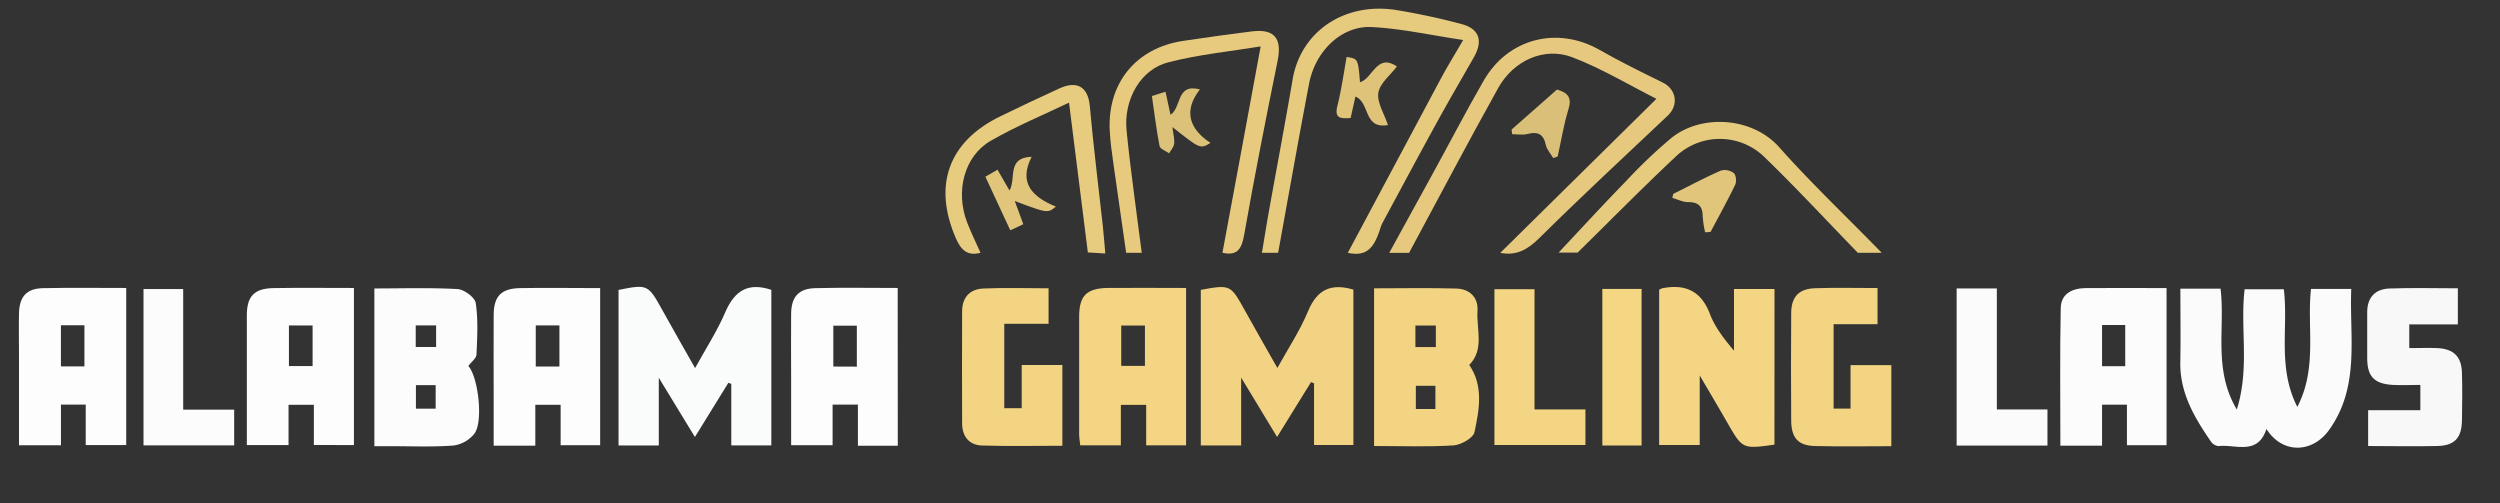 <?xml version="1.0" encoding="UTF-8"?> <svg xmlns="http://www.w3.org/2000/svg" id="Layer_1" data-name="Layer 1" viewBox="0 0 790 159"><rect x="0" y="0" width="790" height="159" fill="#333333" stroke="none"/><defs><style>.cls-1{fill:#fbfbfb;}.cls-2{fill:#fafbfb;}.cls-3{fill:#f2d383;}.cls-4{fill:#f4d583;}.cls-5{fill:#fcfcfc;}.cls-6{fill:#f3d483;}.cls-7{fill:#fdfdfd;}.cls-8{fill:#f2d483;}.cls-9{fill:#f8f8f9;}.cls-10{fill:#e6ca7e;}.cls-11{fill:#e6c97e;}.cls-12{fill:#e7ca7e;}.cls-13{fill:#fcfcfd;}.cls-14{fill:#fbfbfc;}.cls-15{fill:#f3d583;}.cls-16{fill:#e7cb7f;}.cls-17{fill:#f5d683;}.cls-18{fill:#dabf79;}.cls-19{fill:#dfc378;}.cls-20{fill:#dcc178;}.cls-21{fill:#e1c57a;}</style></defs><path class="cls-1" d="M689,91.21h12.69c1.53,12.44-2.43,25.43,5.14,38.2,4.15-13.18,1-25.59,2.47-38h12.38c1.51,11.89-2.11,24.65,4.27,37.17,6.42-12.34,3-25,4.32-37.27H743c-.62,15.17,2.84,30.66-6.93,44.45-5.27,7.45-14.78,7.83-19.87-.21-2.78,8.48-9.71,4.8-15.18,5.41a3.33,3.33,0,0,1-2.36-1.43c-5.24-7.6-9.87-15.41-9.68-25.15C689.12,106.72,689,99.09,689,91.21Z"></path><path class="cls-2" d="M231.09,140.75V121.29l-.93-.32-10.57,17.12-11.41-18.72v21.4H195.46V91.62c9.18-1.85,9.34-1.75,13.83,6.35,3.31,6,6.7,11.87,10.36,18.35,3.36-6.13,7-11.72,9.57-17.73,2.91-6.69,7.14-9.46,14.52-7v49.15Z"></path><path class="cls-3" d="M403.65,116.28c3.46-6.28,7.19-11.87,9.72-18,2.82-6.75,7.2-8.86,14.3-6.77v49.12H415.24v-19.5l-.95-.39-10.73,17.34L392.2,119.31v21.46H379.45V91.59c9.4-1.69,9.38-1.67,13.94,6.53C396.67,104,400,109.89,403.65,116.28Z"></path><path class="cls-4" d="M560.73,140.51c-10.11,1.4-10.1,1.39-14.92-7-2.61-4.54-5.29-9.05-8.7-14.88v22H524.29V91.57a4.83,4.83,0,0,1,1-.48c7.23-1.4,12.24.77,15.05,8.13,1.6,4.2,4.49,7.91,7.6,11.6V91.32h12.8Z"></path><path class="cls-5" d="M148,115.65c3.09,3.4,4.81,17.59,1.89,21.41a10.27,10.27,0,0,1-6.53,3.72c-6.62.51-13.29.21-19.94.22h-5.12V91.15c8.8,0,17.57-.29,26.29.2,2.08.12,5.48,2.63,5.74,4.41.79,5.34.49,10.87.24,16.32C150.46,113.29,148.86,114.44,148,115.65Zm-16.57,6.06v7.42h6.24v-7.42Zm-.06-18.88v6.83h6.44v-6.83Z"></path><path class="cls-6" d="M434.21,140.94V91.11c8.8,0,17.41-.18,26,.07,4.24.13,7,2.84,6.68,7.15-.37,5.73,2.25,12-2.6,17,4.57,6.69,3.15,14.13,1.65,21.22-.38,1.84-4.2,4-6.55,4.19C451.14,141.26,442.84,140.94,434.21,140.94Zm13.06-38.07v6.81h6.46v-6.81Zm6.32,26.37v-7.33h-6.18v7.33Z"></path><path class="cls-7" d="M283.7,140.86H271.1v-13h-8v12.82H250V119.51c0-6.82-.08-13.64,0-20.45.08-5.26,2.35-7.83,7.52-8,8.61-.22,17.24-.06,26.15-.06Zm-12.94-25V102.91h-7.43v12.92Z"></path><path class="cls-7" d="M111.84,91v49.63H99.18V127.92h-8v12.73H78V131.1c0-10.47,0-20.95,0-31.42,0-6.09,2.34-8.53,8.4-8.64C94.72,90.9,103,91,111.84,91ZM91.3,102.85v12.83h7.48V102.85Z"></path><path class="cls-5" d="M664.25,140.84H651.08c0-14.6-.18-29,.11-43.47.09-4.7,3.8-6.32,8.09-6.34,8.33-.06,16.66,0,25.35,0v49.65H672.11v-12.8h-7.86Zm0-38.13v13h7.32v-13Z"></path><path class="cls-4" d="M374.8,91v49.73H362.19V127.94h-8v12.79H341.35c-.1-1.09-.33-2.34-.34-3.6q0-18.48,0-37c0-6.69,2.3-9,9-9.14C358.11,90.92,366.24,91,374.8,91Zm-13,11.87h-7.49v12.74h7.49Z"></path><path class="cls-7" d="M39.88,91v49.65H27.09V127.86H19.26V140.7H6V112c0-4.32-.09-8.65,0-13,.13-5.25,2.37-7.81,7.55-7.94C22.18,90.88,30.8,91,39.88,91Zm-13.2,24.79v-13H19.25v13Z"></path><path class="cls-7" d="M169.16,140.83H156V125.59c0-8.65-.05-17.29,0-25.93,0-6.08,2.36-8.52,8.43-8.62,8.29-.14,16.59,0,25.22,0v49.64H177.16V127.91h-8Zm7.62-25v-13H169.3v13Z"></path><path class="cls-8" d="M597.66,141c-8.29,0-16.26.15-24.22-.06-5.22-.14-7.38-2.58-7.42-8q-.12-17,0-33.93c0-5.21,2.4-7.76,7.54-7.93,6.46-.22,12.94-.06,19.74-.06v11.42H579.42v26.68h5.35V115.38h12.89Z"></path><path class="cls-8" d="M331.35,91.1v11.23h-14V129h5.51V115.33h12.85v25.53c-8.55,0-17,.19-25.41-.08-4.07-.14-6.26-2.87-6.27-7q-.07-17.71,0-35.43c0-4.4,2.49-7,6.69-7.18C317.49,90.87,324.28,91.1,331.35,91.1Z"></path><path class="cls-9" d="M764.83,129.63v-8c-3,0-5.89.15-8.79,0-5.84-.38-8-2.68-8-8.5,0-4.83,0-9.66,0-14.49,0-4.63,2.5-7.3,7-7.47,7.12-.27,14.25-.07,21.64-.07v11.41H761.33V110c3,0,6-.12,8.92,0,5.16.27,7.59,2.7,7.73,7.84s.09,10,0,15c-.09,5.54-2.33,8-7.85,8.1-7.14.17-14.29,0-21.8,0V129.63Z"></path><path class="cls-10" d="M425.9,79.9Q440.56,52.45,455.22,25c2.1-3.92,4.45-7.71,7.14-12.36-10-1.48-19.41-3.61-28.93-4.09s-17.8,7.6-19.76,17.89c-3.39,17.79-6.54,35.63-9.78,53.44h-5.12c.75-4.47,1.43-8.78,2.2-13.08,2.49-13.88,5.12-27.73,7.49-41.63C411,10,424.71.71,440.89,3.12a211.8,211.8,0,0,1,20.79,4.44c5.76,1.47,7.06,5.26,4.08,10.51-4,7.05-8.1,14-12,21.15-5.73,10.43-11.34,20.93-17,31.42a14.71,14.71,0,0,0-.82,2.28C434,78.62,431.63,81.11,425.9,79.9Z"></path><path class="cls-11" d="M474.09,79.9l49.34-48.67c-8.59-4.33-17.28-9.59-26.62-13.15-8.83-3.36-18.55,1.05-23.36,9.7C463.84,45,454.64,62.52,445.27,79.9H439c4.62-8.41,9-16.36,13.36-24.32,5.5-10,10.79-20.22,16.51-30.14,7.7-13.37,23.28-17.25,36.6-9.67,6.48,3.69,13.18,7,19.88,10.27,4.39,2.14,5.21,7.14,1.67,10.48-13.63,12.86-27.35,25.62-40.68,38.79C482.65,78.93,479.12,80.89,474.09,79.9Z"></path><path class="cls-12" d="M386.29,79.88c4-21.53,8-43,12.08-65.21-9.55,1.56-19.51,2.54-29.11,5C360.54,21.81,355,31.36,356,41.28c1.29,12.9,3.16,25.74,4.79,38.6h-4.93c-1.33-9.35-2.67-18.66-4-28-.47-3.45-1-6.91-1.17-10.39-.86-15.11,8.18-26.29,23.12-28.56,7.22-1.1,14.46-2.08,21.71-3s9.66,2.23,8.2,9.32C400,37.52,396.41,55.8,393.17,74.13,392.38,78.63,391.07,80.92,386.29,79.88Z"></path><path class="cls-13" d="M57.89,129.45H74v11.29H45.35V91.34H57.89Z"></path><path class="cls-14" d="M618.3,91.15H631v38.24h16V140.8H618.3Z"></path><path class="cls-15" d="M484.91,129.38H501v11.24H472.24V91.39h12.67Z"></path><path class="cls-10" d="M587.07,79.88c-9.83-10.12-19.42-20.48-29.55-30.29a20.17,20.17,0,0,0-28-.09c-10.54,9.87-20.66,20.19-31,30.32h-6c6.9-7.34,14-15.09,21.36-22.64A160.27,160.27,0,0,1,528.15,43.6c9.48-7.63,25.56-6.67,34.1,2.94,10,11.26,21,21.68,32.37,33.34Z"></path><path class="cls-16" d="M343.76,79.77c-2-15.7-3.95-31.41-5.95-47.34-7.76,3.73-16.5,7.34-24.65,12-8.46,4.82-11.35,16-7.53,25.91,1.25,3.24,2.8,6.37,4.22,9.54-4.13,1.08-6.17-.84-7.79-4.57-7.28-16.71-2.4-30.54,14-38.54q9.35-4.56,18.8-8.87c5.67-2.57,9-.25,9.52,5.61,1.13,12.64,2.73,25.25,4.11,37.88.3,2.76.5,5.54.78,8.71Z"></path><path class="cls-17" d="M518.74,140.78h-12.4V91.3h12.4Z"></path><path class="cls-18" d="M492,28.3c3.51,1,4.77,2.59,3.63,6.24-1.5,4.86-2.3,9.94-3.4,14.93l-1.42.47c-.81-1.38-2-2.67-2.34-4.16-.74-3.46-2.54-4.28-5.79-3.44-1.52.39-3.22.07-4.84.07l-.18-1.47C482.51,36.7,487.32,32.45,492,28.3Z"></path><path class="cls-19" d="M426.79,37.3c-3.06.18-5.22.28-4.17-3.87,1.28-5.08,2-10.3,2.91-15.44,3.62.56,3.62.56,4.23,8,4.1-1.21,5.21-9.29,11.67-5-2.08,2.77-5.43,5.35-5.88,8.37s1.88,6.64,3.05,10.15c-7.84,1.37-5.58-7.06-10.28-9Z"></path><path class="cls-20" d="M370.48,40.15c.3,2.44.73,3.91.55,5.3-.13,1-1,2-1.61,3-1-.75-2.8-1.36-3-2.28-1-5.18-1.64-10.44-2.42-15.83l4.3-1.34c.54,2.48,1,4.66,1.57,7.25,3.61-2.24,1.68-10,9.3-8-5.19,6.64-3.51,12.41,3.34,16.91C379.28,47.12,379.28,47.12,370.48,40.15Z"></path><path class="cls-21" d="M538.82,73.41a33.83,33.83,0,0,1-.77-5c0-3.16-1.31-4.57-4.6-4.54-1.65,0-3.31-.86-5-1.34l.3-1.26c5-2.49,9.94-5.12,15.05-7.37a4.69,4.69,0,0,1,4.1.82c.71.61.89,2.72.4,3.72-2.42,5-5.15,9.91-7.76,14.85Z"></path><path class="cls-21" d="M319.25,72.78l-7.87-16.94,3.84-2.21L319,60.2c2.21-3.75-1-10.41,7-10.65-4.31,8.41.43,12.78,7.67,15.74-2.64,2.13-2.64,2.13-13-1.77,1,2.71,1.8,4.9,2.69,7.33Z"></path></svg> 